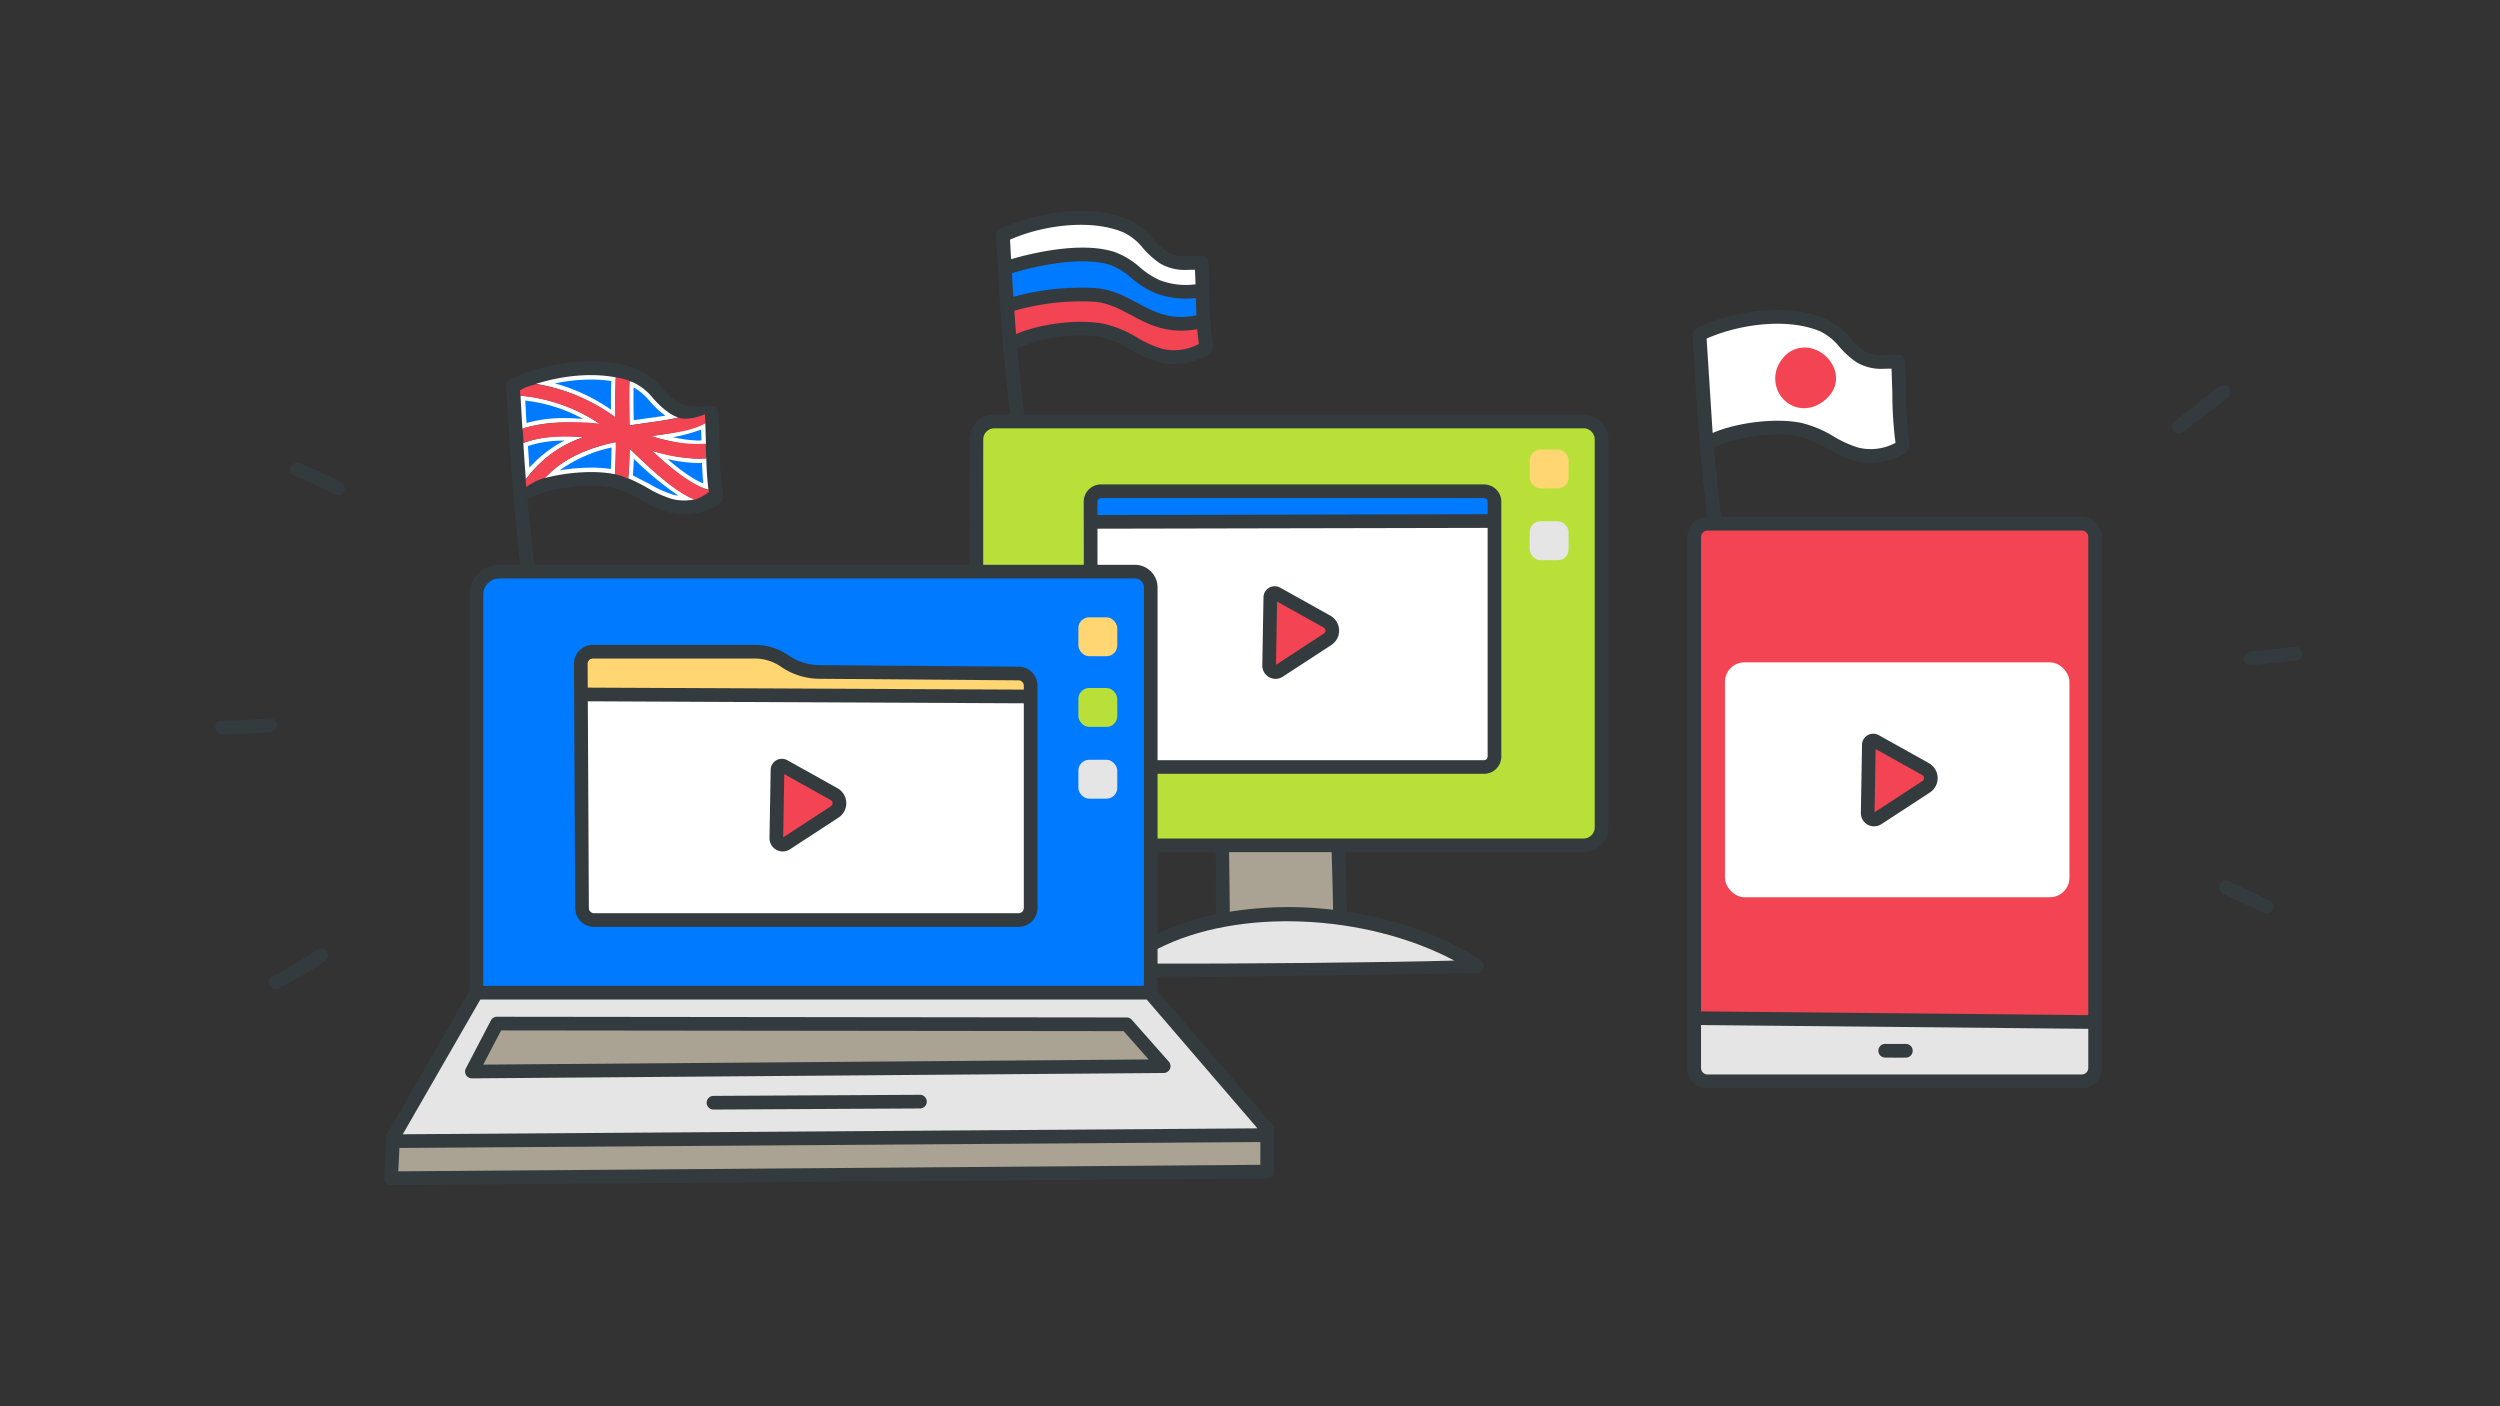 <svg xmlns="http://www.w3.org/2000/svg" width="853.334" height="480" viewBox="0 0 640 360" xmlns:v="https://vecta.io/nano"><rect x="0" y="0" width="640" height="360" fill="#333333" stroke="none"/><style><![CDATA[.B{fill:#343b3f}.C{fill:#f24452}.D{fill:#e5e5e5}.E{fill:#aaa394}.F{fill:#ffd671}]]></style><path d="M538.1 261.235V137.5a5.184 5.184 0 0 0-5.174-5.183h-92.315c-.758-5.892-1.362-11.806-1.87-17.753 4.945-2.527 14.874-4.263 21.646-2.889a26.007 26.007 0 0 1 7.354 3.126 32.17 32.17 0 0 0 7.024 3.151 15.578 15.578 0 0 0 4.073.525 16.674 16.674 0 0 0 8.973-2.559 3.133 3.133 0 0 0 1.024-2.269 88.643 88.643 0 0 1-.893-13.115c-.051-2.652-.1-5.4-.3-8.053a1.763 1.763 0 0 0-1.872-1.618h-.015a1.653 1.653 0 0 0-.379-.035l-1.278.035c-2.586.082-5.025.162-6.956-1.088a19.187 19.187 0 0 1-3.667-3.345 17.481 17.481 0 0 0-6.23-4.872c-10.074-4.2-23.881-1.8-32.443 2.208a3.1 3.1 0 0 0-1.476 1.883c.858 15.819 1.8 31.3 3.755 46.669a5.185 5.185 0 0 0-5.123 5.177v135.894a5.185 5.185 0 0 0 5.183 5.175h95.778a5.18 5.18 0 0 0 5.174-5.175v-11.318a1.593 1.593 0 0 0 0-.835z" class="B"/><path d="M437.146 135.819h95.778a1.68 1.68 0 0 1 1.676 1.681v122.382l-99.135-.969V137.5a1.685 1.685 0 0 1 1.681-1.681z" class="C"/><rect x="441.582" y="169.557" width="88.198" height="60.135" rx="5.011" fill="#fff"/><path d="M405.387 106.145H262.18a421.7 421.7 0 0 1-1.767-16.9c4.944-2.528 14.874-4.262 21.646-2.89a26.029 26.029 0 0 1 7.355 3.126 32.124 32.124 0 0 0 7.024 3.151 15.533 15.533 0 0 0 4.074.525 16.667 16.667 0 0 0 8.972-2.559 3.14 3.14 0 0 0 1.024-2.269 88.643 88.643 0 0 1-.893-13.115c-.051-2.652-.1-5.4-.3-8.053a1.756 1.756 0 0 0-1.872-1.618c-.015 0-.028.006-.043.007a1.943 1.943 0 0 0-.351-.04l-1.278.035c-2.587.083-5.025.163-6.957-1.088a19.216 19.216 0 0 1-3.667-3.345 17.473 17.473 0 0 0-6.23-4.872c-10.073-4.2-23.879-1.8-32.442 2.208a1.719 1.719 0 0 0-.155.093 1.748 1.748 0 0 0-1.32 1.793c.84 15.512 1.763 30.7 3.65 45.811h-4.082a6.37 6.37 0 0 0-6.36 6.364l-.009 32.084H136.785a420.95 420.95 0 0 1-1.765-16.885c4.944-2.527 14.876-4.263 21.646-2.89a26.018 26.018 0 0 1 7.356 3.126 32.152 32.152 0 0 0 7.022 3.15 15.547 15.547 0 0 0 4.075.526 16.668 16.668 0 0 0 8.972-2.56 3.14 3.14 0 0 0 1.024-2.269 88.643 88.643 0 0 1-.893-13.115c-.051-2.652-.1-5.4-.3-8.052a1.762 1.762 0 0 0-1.872-1.618h-.012a1.75 1.75 0 0 0-.349-.035h-.032l-1.278.035c-2.583.083-5.025.163-6.956-1.088a19.171 19.171 0 0 1-3.669-3.346 17.456 17.456 0 0 0-6.229-4.871c-10.073-4.2-23.878-1.8-32.442 2.208a1.719 1.719 0 0 0-.155.093 1.748 1.748 0 0 0-1.321 1.79c.84 15.507 1.762 30.687 3.648 45.8h-5.423a7.615 7.615 0 0 0-7.61 7.6V253.62l-21.109 36.672a1.749 1.749 0 0 0-.231.788l-.508 10.457a1.75 1.75 0 0 0 1.748 1.835h.014l224.273-1.7a1.75 1.75 0 0 0 1.736-1.747l.019-10.835a1.748 1.748 0 0 0-.423-1.144l-29.405-34.2v-3.575l6.133.014 75.9-1.052a1.855 1.855 0 0 0 .641-3.363c-9.856-6.343-21.873-10.515-34.237-12.4l-.1-5.312c-.041-3.24-.086-6.587-.274-9.9h60.984a6.37 6.37 0 0 0 6.361-6.364V112.51a6.37 6.37 0 0 0-6.357-6.365zM311.15 218.16c.164 2.618.134 5.31.1 7.916s-.059 5.3.1 7.978A67.366 67.366 0 0 0 296.336 239v-20.84zm166.979-7.038a3.367 3.367 0 0 0 1.634.422 3.42 3.42 0 0 0 1.854-.549l12.441-8.121a4.4 4.4 0 0 0-.269-7.513l-12.84-7.168-.012-.006a2.9 2.9 0 0 0-2.82.024 2.851 2.851 0 0 0-1.437 2.438l-.3 17.463a3.385 3.385 0 0 0 1.749 3.01z" class="B"/><path d="M480.163,191.762l11.919,6.654a.9.9,0,0,1,.058,1.529l-12.258,8Z" class="C"/><path d="M306.137 76.285l.13 4.454c-6.652 1.327-10.772-.867-15.115-3.191-3.231-1.729-6.573-3.517-10.928-3.812a65.662 65.662 0 0 0-20.795 2.247q-.2-3.012-.376-6.037c7.855-2.4 18.563-4.216 25.105-2.137a17.533 17.533 0 0 1 5.525 3.395 22.608 22.608 0 0 0 6.042 3.815 21.486 21.486 0 0 0 7.813 1.417 25.515 25.515 0 0 0 2.599-.151z" fill="#007aff"/><path d="M297.361 89.257a29.058 29.058 0 0 1-6.258-2.841 29.1 29.1 0 0 0-8.347-3.49c-6.5-1.32-16.4-.106-22.645 2.6q-.234-2.981-.443-5.974a62.458 62.458 0 0 1 20.319-2.319c3.6.244 6.474 1.78 9.513 3.405 3.567 1.908 7.493 4.009 12.906 4.009a22.978 22.978 0 0 0 4.078-.383c.106 1.269.25 2.532.44 3.782a13.373 13.373 0 0 1-9.563 1.211z" class="C"/><path d="M287.575 59.474a14.473 14.473 0 0 1 5.007 4.017 22.212 22.212 0 0 0 4.343 3.912 12.408 12.408 0 0 0 6.99 1.686l1.975-.042h.022l.147 3.737a18.623 18.623 0 0 1-9.07-1.027 19.579 19.579 0 0 1-5.12-3.285 20.523 20.523 0 0 0-6.646-4c-8.656-2.749-21.483.45-26.379 1.88q-.142-2.492-.277-5c8.154-3.623 20.533-5.414 29.008-1.878zm-152.96 63.217q-.354-4.627-.645-9.286c4.747-1.8 10.035-2.01 15.321-1.478a30.741 30.741 0 0 0-14.676 10.764zm46.189-5.425c.078 2.693.222 5.406.563 8.073-4.087-.751-9.969-5.7-14.495-9.9 4.459 1.08 8.488 1.969 11.8 1.969a14.672 14.672 0 0 0 2.128-.143zm-.244-8.94l.164 5.4c-3.234.679-8.689-.621-14.483-2.038l.059-.008c4.61-.617 9.357-1.249 14.26-3.354zm-46.817 1.463q-.256-4.236-.488-8.5a42.087 42.087 0 0 1 21.072 7.8c-6.844-1.163-14.021-1.498-20.585.7zm5.647 12.611c4.871-5.233 11.455-7.719 17.958-9.189l.335.07c.009 2.643-.051 5.342-.278 8.117l-.041-.01c-5.04-1.023-12.13-.523-17.974 1.012zm32.578 5.319a29.1 29.1 0 0 1-6.258-2.84 44.783 44.783 0 0 0-4.892-2.435 1.721 1.721 0 0 0 .037-.2c.227-2.53.314-4.979.333-7.369 5.64 5.421 11.475 10.74 16.582 12.975a12.766 12.766 0 0 1-5.801-.131zm-4.78-25.768a22.167 22.167 0 0 0 4.345 3.913 9.447 9.447 0 0 0 2.147 1.019 79.023 79.023 0 0 1-7.841 1.323l-4.709.69-.018-.971c-.075-3.541-.135-6.9.034-10.371.348.124.7.24 1.038.381a14.487 14.487 0 0 1 5.004 4.017zm-9.507-5.335c-.208 3.569-.157 7.087-.087 10.508a45.362 45.362 0 0 0-20.368-8.845c6.303-2.022 13.964-2.933 20.456-1.662z" fill="#fff"/><path d="M173.682 126.9a10.215 10.215 0 0 1-1.415-.277 28.245 28.245 0 0 1-6-2.733l-4.229-2.163.234-4.251a83.532 83.532 0 0 0 11.41 9.424zm6.367-3.134c-2.908-1.147-6.47-3.924-9.156-6.236a38.8 38.8 0 0 0 7.782 1.012q.53 0 1.036-.03c.074 1.988.183 3.688.338 5.257zm-36.773-3.358a35.4 35.4 0 0 1 13.272-5.847c-.012 2.012-.071 3.8-.182 5.5a33.908 33.908 0 0 0-5.023-.347 49.345 49.345 0 0 0-8.068.697zm-7.742-.687q-.2-2.764-.376-5.539a28.808 28.808 0 0 1 9.311-1.379h.046a30.606 30.606 0 0 0-8.982 6.92zm43.142-6.947a33.707 33.707 0 0 1-6.405-.853 42.208 42.208 0 0 0 7.221-1.946l.079 2.765c-.281.024-.58.036-.896.036zm-43.887-4.5q-.17-2.854-.327-5.722a40.253 40.253 0 0 1 14.84 4.711c-1.666-.154-3.253-.23-4.783-.23a35.672 35.672 0 0 0-9.731 1.248zm27.45-.711c-.063-3.056-.1-5.713-.022-8.373a14.661 14.661 0 0 1 4.137 3.521 25.225 25.225 0 0 0 3.957 3.689c-1.6.275-3.17.484-4.62.677l-3.453.493zm-5.817-2.678a46.44 46.44 0 0 0-14.353-6.724 44.912 44.912 0 0 1 9.2-1 33.431 33.431 0 0 1 5.232.393c-.117 2.483-.116 4.905-.08 7.338zm-32.696 47.31a4.11 4.11 0 0 1 4.11-4.1h162.717a2.281 2.281 0 0 1 2.283 2.273v102.01h-169.11zm157.207-23.765a.923.923 0 0 1 .926-.918h98.049a.924.924 0 0 1 .927.918v3.207l-99.819.211c-.026 0-.051.007-.077.008z" fill="#007aff"/><path d="M280.945,135.341c.025,0,.049.008.075.008h0l99.812-.211v58.542a.927.927,0,0,1-.927.926H296.336V150.367a5.785,5.785,0,0,0-5.783-5.773H280.96Z" fill="#fff"/><path d="M122.965 255.878h170.587l28.356 32.979-218.802 1.514 19.859-34.493z" class="D"/><path d="M101.96,299.858l.292-6.015a1.749,1.749,0,0,0,.315.032h.012l220.079-1.522-.01,5.834Z" class="E"/><path d="M296.336 246.673v-3.753c20.544-10.567 53.247-9.076 75.958 2.983-16.309.497-57.903.869-75.958.77z" class="D"/><path d="M341.177 228.1l.084 4.8a95.64 95.64 0 0 0-26.437.5l-.073-7.292-.1-7.96H340.9l.277 9.952z" class="E"/><path d="M408.248,211.8a2.866,2.866,0,0,1-2.861,2.864H296.336V198.1h83.572a4.431,4.431,0,0,0,4.427-4.426V128.43a4.427,4.427,0,0,0-4.427-4.418H281.859a4.427,4.427,0,0,0-4.426,4.421l.026,16.16H251.7l.009-32.083a2.866,2.866,0,0,1,2.86-2.865H405.387a2.866,2.866,0,0,1,2.861,2.865Z" fill="#b8e038"/><path d="M465.9 84.794a14.5 14.5 0 0 1 5.007 4.017 22.185 22.185 0 0 0 4.343 3.913 12.4 12.4 0 0 0 6.989 1.686l1.975-.042h.022l.205 6.237a97.9 97.9 0 0 0 .808 12.76 13.378 13.378 0 0 1-9.564 1.214 29.084 29.084 0 0 1-6.258-2.841 29.091 29.091 0 0 0-8.346-3.49c-6.5-1.32-16.4-.106-22.644 2.595L436.89 86.68c8.158-3.63 20.533-5.419 29.01-1.886z" fill="#fff"/><path d="M532.925 275.064h-95.779a1.68 1.68 0 0 1-1.683-1.675v-10.976l99.135.969v10.007a1.676 1.676 0 0 1-1.673 1.675z" class="D"/><path d="M487.886 267.249h-.035-3.672l-1.576-.011a1.75 1.75 0 0 0 .013 3.5h.013l1.506.011 2 .016 1.782-.017a1.75 1.75 0 0 0-.033-3.5z" class="B"/><path d="M456.623 102.281a7.287 7.287 0 0 0 5.209 2.219 8.146 8.146 0 0 0 4.733-1.609c2.671-1.887 3.887-4.573 3.336-7.369a8.468 8.468 0 0 0-6.3-6.369A7.04 7.04 0 0 0 456.2 92h0a7.775 7.775 0 0 0 .423 10.281z" class="C"/><path d="M260.766 170.666l-51.025-.4a13.969 13.969 0 0 1-7.855-2.487 15.173 15.173 0 0 0-8.644-2.689h-41.456a4.854 4.854 0 0 0-4.852 4.85l.314 62.5a4.851 4.851 0 0 0 4.851 4.842h108.654a4.847 4.847 0 0 0 4.842-4.842v-56.924a4.849 4.849 0 0 0-4.829-4.85z" class="B"/><path d="M151.786 168.591h41.456a11.691 11.691 0 0 1 6.656 2.07 17.447 17.447 0 0 0 9.814 3.106l51.04.4a1.347 1.347 0 0 1 1.342 1.351v1.025l-111.63-.514-.031-6.095a1.348 1.348 0 0 1 1.353-1.343z" class="F"/><path d="M260.753 233.783H152.1a1.349 1.349 0 0 1-1.351-1.351l-.266-52.9 111.612.514v52.4a1.343 1.343 0 0 1-1.342 1.337z" fill="#fff"/><path d="M119.32 275.226a1.75 1.75 0 0 0 1.493.837h.014l177.086-1.376a1.75 1.75 0 0 0 1.3-2.909l-9.469-10.715a1.753 1.753 0 0 0-1.31-.591l-161.212-.185h0a1.75 1.75 0 0 0-1.552.94l-6.408 12.273a1.751 1.751 0 0 0 .058 1.726z" class="B"/><path d="M128.279 263.789l159.362.182 6.403 7.246-170.332 1.324 4.567-8.752z" class="E"/><path d="M235.5 280.269h-.009l-52.845.276a1.75 1.75 0 0 0 .009 3.5h.009l52.845-.276a1.75 1.75 0 0 0-.009-3.5zM570.7 99.338a1.751 1.751 0 0 0-2.436-.439c-2.5 1.733-4.3 3.238-6.045 4.693l-5.434 4.261a1.75 1.75 0 0 0 2.027 2.854l5.647-4.427 5.8-4.506a1.75 1.75 0 0 0 .441-2.436zm16.728 66.278l-4.559.491-6.8.687a1.751 1.751 0 0 0 .134 3.5h.138l6.916-.7 4.507-.484a1.75 1.75 0 1 0-.34-3.484zm-6.383 64.926l-5.228-2.482-5.2-2.472a1.752 1.752 0 1 0-1.426 3.2l5.082 2.418 5.35 2.54a1.75 1.75 0 1 0 1.42-3.2zM87.324 123.461c-3.979-2.062-6.22-3.029-10.515-4.848a1.75 1.75 0 1 0-1.365 3.223c4.323 1.831 6.4 2.725 10.269 4.732a1.75 1.75 0 0 0 1.611-3.107zm-16.455 62.093a1.741 1.741 0 0 0-1.87-1.62l-.517.037c-3.967.285-7.714.556-11.595.512h-.02a1.75 1.75 0 0 0-.02 3.5q.422 0 .843 0c3.739 0 7.447-.268 11.042-.526l.516-.037a1.749 1.749 0 0 0 1.621-1.866zm10.297 57.558a78.818 78.818 0 0 1-11.441 6.779 1.75 1.75 0 0 0 1.545 3.141 82.266 82.266 0 0 0 11.945-7.082 1.75 1.75 0 1 0-2.049-2.838zM214.4 201.783l-12.84-7.168h-.008a2.9 2.9 0 0 0-2.824.023 2.851 2.851 0 0 0-1.437 2.438l-.3 17.459a3.389 3.389 0 0 0 5.238 2.886l12.442-8.122a4.4 4.4 0 0 0-.27-7.512z" class="B"/><path d="M212.75,206.368l-12.258,8,.281-16.186,11.92,6.654a.9.9,0,0,1,.057,1.529Z" class="C"/><path d="M324.9 173.36a3.353 3.353 0 0 0 1.636.425 3.423 3.423 0 0 0 1.854-.55l12.442-8.121a4.4 4.4 0 0 0-.269-7.512l-12.84-7.169h-.011a2.869 2.869 0 0 0-4.259 2.462l-.045 2.635-.258 14.828a3.383 3.383 0 0 0 1.75 3.002z" class="B"/><path d="M326.906 155.584l.027-1.582 11.92 6.655a.892.892 0 0 1 .457.744.9.9 0 0 1-.4.785l-12.258 8 .254-14.602zm-145.495-30.196c-3.059-.823-7.815-3.727-14.486-10.044 3.366 1.124 6.461 2.024 13.822 2.073h.029l-.116-3.823a34.686 34.686 0 0 1-13.791-2l1.932-.265c4.942-.667 8.646-1.177 11.78-2.965-.064-.771-.084-1.542-.08-2.315-2.309.932-4.826 1.487-6.792.886-1.52.356-3.263.64-5.375.925l-7.154 1.07-.068-11.461a17.52 17.52 0 0 0-3.009-.792c-.18-.029-.354-.05-.53-.074l-.092 10.124a46.09 46.09 0 0 0-20.285-8.39c-.916.337-1.937.522-2.788.918a14.393 14.393 0 0 0-1.311.709l.077 1.133a1.7 1.7 0 0 0 .709.272 44.575 44.575 0 0 1 19.544 7.062c-7.253-.768-14.53-.3-19.657 1.261.119 1.213.208 2.457.251 3.7 4.57-1.685 9.565-1.812 15.352-1.507-8.13 2.935-11.645 6.993-14.8 10.9l-.008.012c.036.631.092 1.261.146 1.891a14.853 14.853 0 0 1 4.912-2.392c3.478-3.677 8.342-7.123 17.918-9.116l.1-.02c-.044 3.892-.118 7.063-.234 8.247a12.643 12.643 0 0 1 3.345 1.14 1.757 1.757 0 0 0 .078-.309c.148-.946.237-3.921.29-7.495 7.76 7.68 12.429 11.447 16.719 13.181a11.876 11.876 0 0 0 3.637-1.969l-.065-.567z" class="C"/><rect x="276.066" y="158.036" width="9.955" height="9.955" rx="2.757" class="F"/><rect x="276.066" y="176.131" width="9.955" height="9.955" rx="2.757" fill="#b8e038"/><rect x="276.066" y="194.501" width="9.955" height="9.955" rx="2.757" class="D"/><rect x="391.599" y="115.08" width="9.955" height="9.955" rx="2.757" class="F"/><rect x="391.599" y="133.45" width="9.955" height="9.955" rx="2.757" class="D"/></svg>